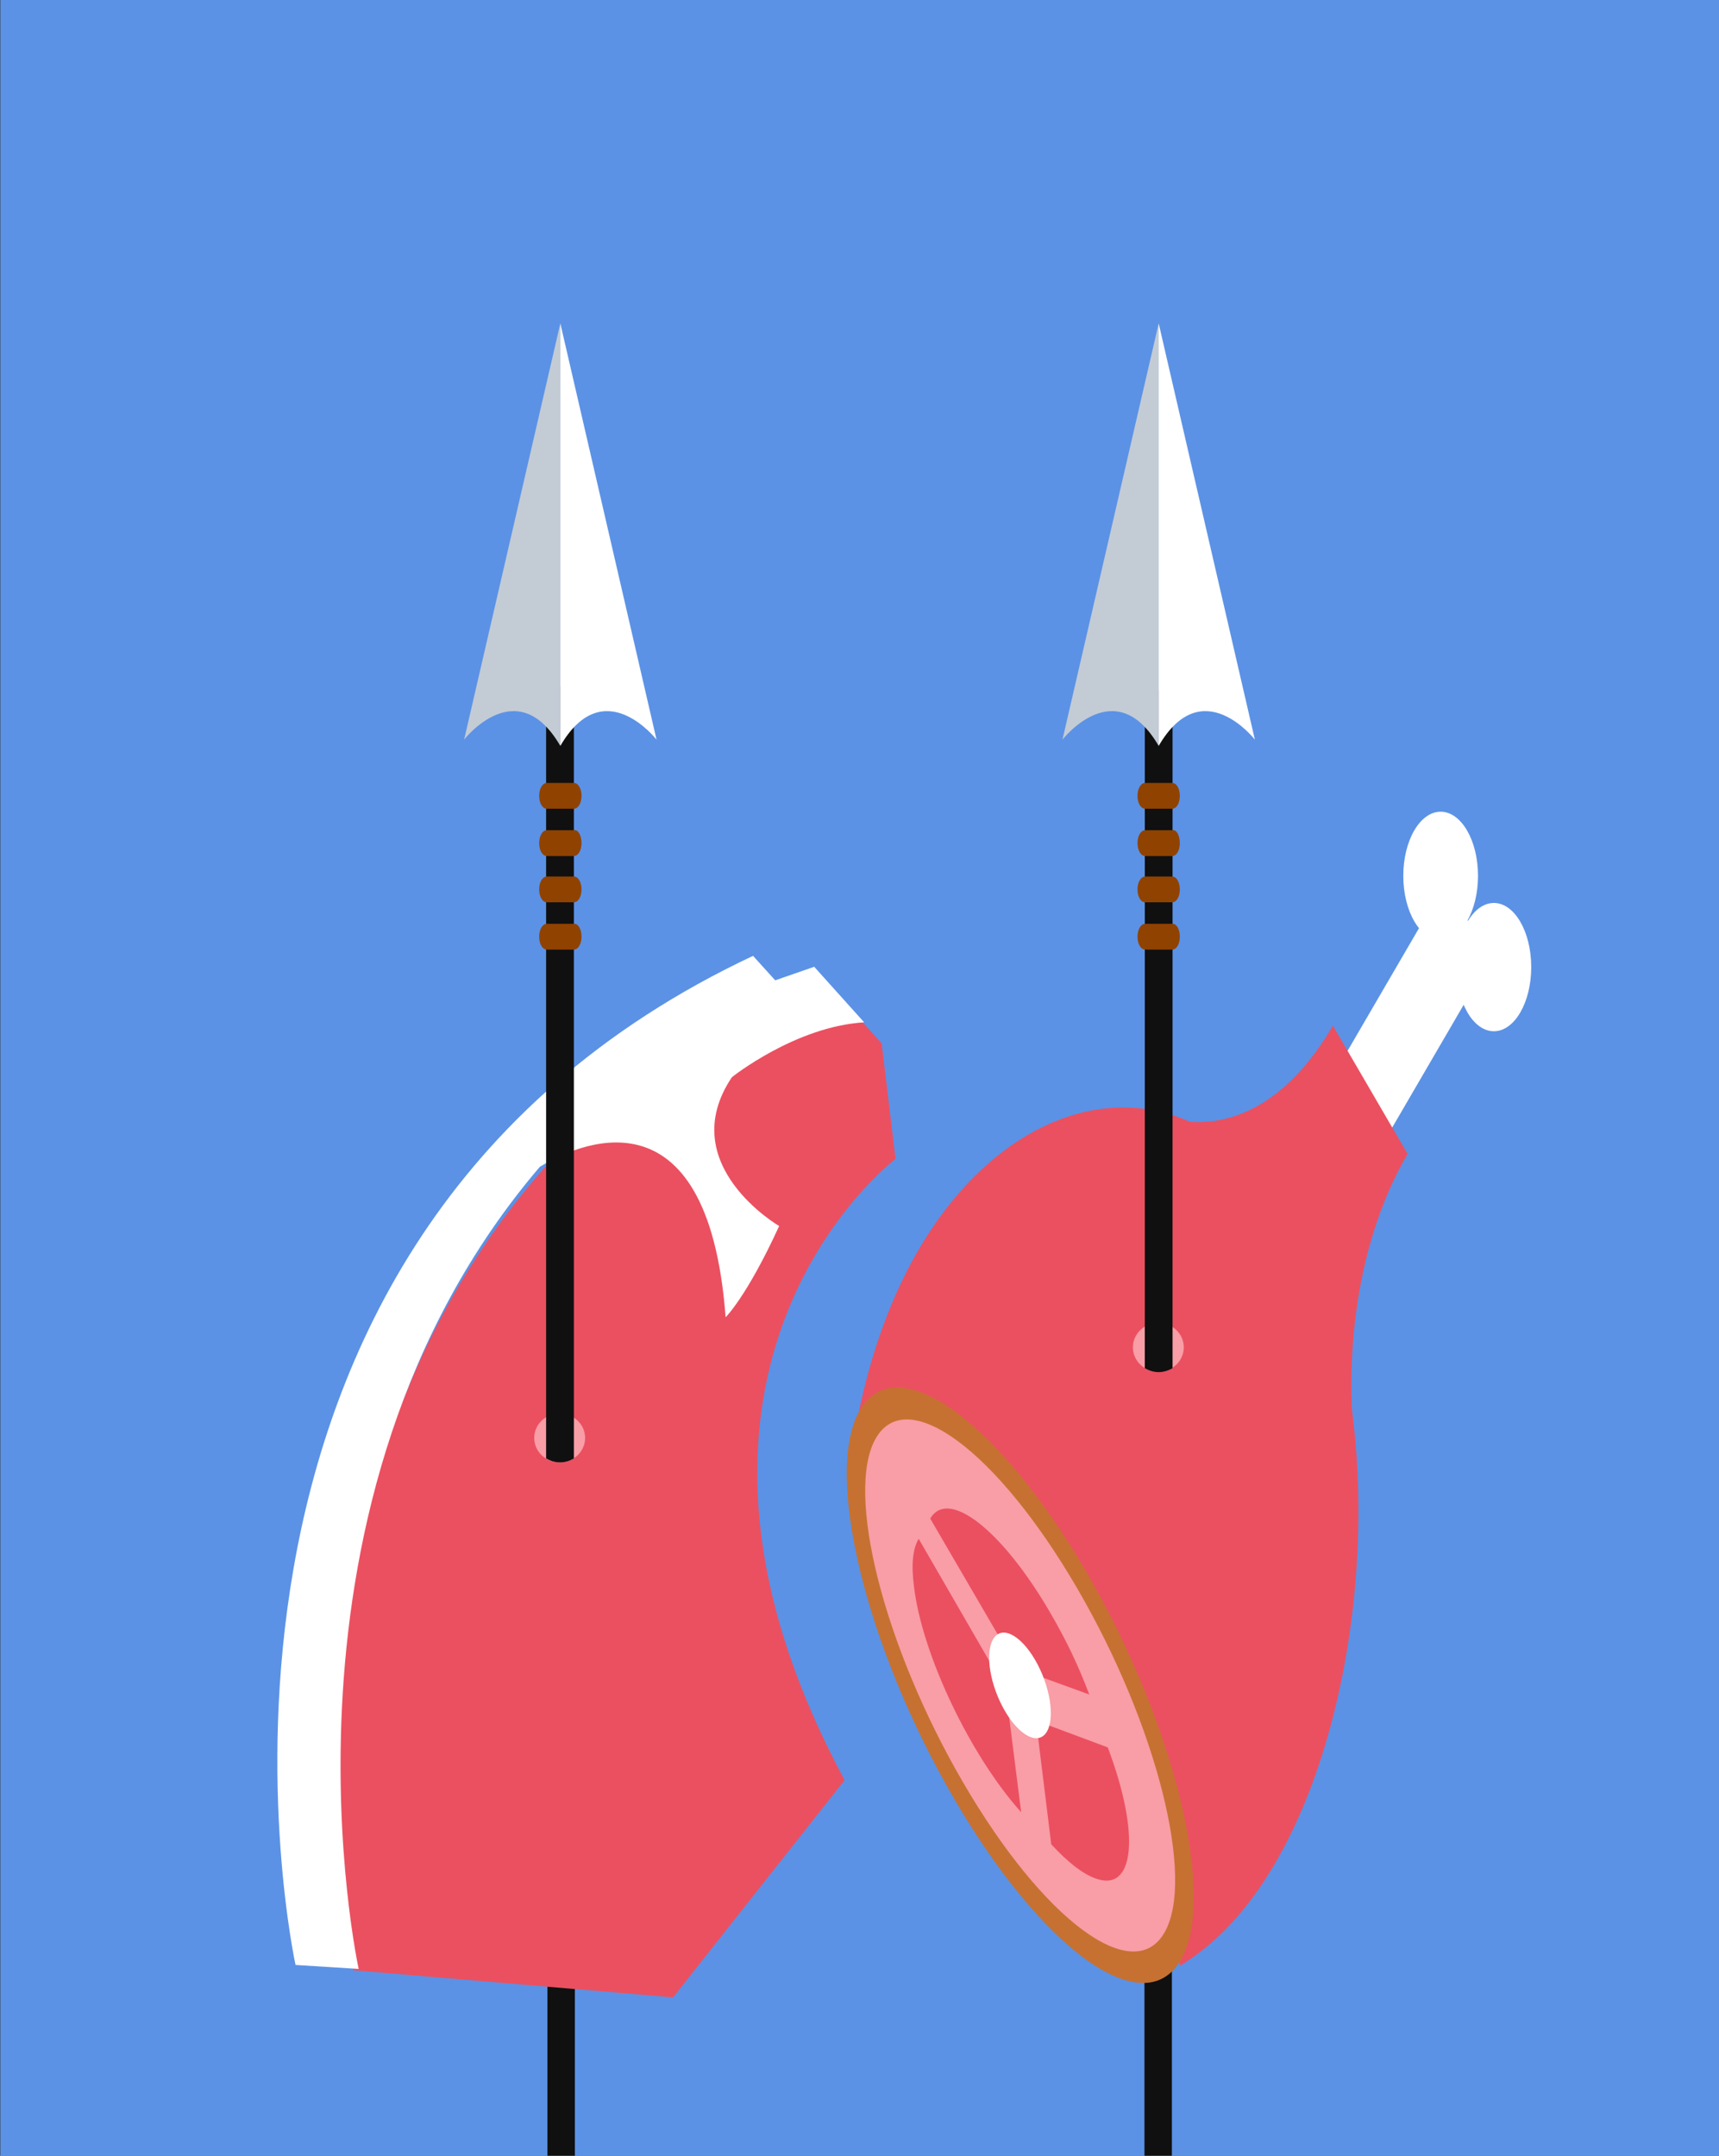 <?xml version="1.0" encoding="utf-8"?>
<!DOCTYPE svg PUBLIC "-//W3C//DTD SVG 1.1//EN" "http://www.w3.org/Graphics/SVG/1.1/DTD/svg11.dtd">
<svg version="1.1" id="Calque_1" xmlns="http://www.w3.org/2000/svg" xmlns:xlink="http://www.w3.org/1999/xlink" x="0px" y="0px"
	 width="520px" height="100%" viewBox="0 0 520 652" enable-background="new 0 0 520 652" xml:space="preserve" preserveAspectRatio="none">
<rect x="0" y="0" width="520" height="652" fill="#333333" stroke="none"/>
<g id="FONDS">
	<rect x="0.1" y="0" fill="#5B92E5" width="520" height="652"/>
</g>
<g id="ILLUS">
	<rect x="165.6" y="521.9" fill="#101010" width="8.3" height="130.1"/>
	<rect x="346.2" y="521.9" fill="#101010" width="8.3" height="130.1"/>
	<path fill="#EB5060" d="M270.9,350.5c0,0-82.8,62.6-15.4,187.9l-51.9,65.7l-96.7-8.2c0,0-46.6-215.5,139.6-302.8l20.2,22.5
		L270.9,350.5z"/>
	<path fill="#FFFFFF" d="M221.4,325.8c0,0,19.1-15.3,40-16.6l-15.1-16.8l-11.8,4.1l-6.7-7.4C41.6,376.6,89.4,594.3,89.4,594.3
		l19.1,1.2c0,0-31.1-141.9,54.8-242.6c10.3-6.3,50.8-26.2,56.2,45.5c0,0,6.4-6.2,16.2-27.6C235.8,370.9,203.7,352.2,221.4,325.8z"/>
	<ellipse fill="#F99DA6" cx="169.3" cy="434.9" rx="7.7" ry="7.4"/>
	<g>
		<polygon fill="#FFFFFF" points="437.3,266.9 450.8,290.1 420.4,342.3 406.9,319.1 		"/>
		<g>
			<ellipse fill="#FFFFFF" cx="435.8" cy="264.9" rx="11.3" ry="19.4"/>
			<ellipse fill="#FFFFFF" cx="451.9" cy="292.5" rx="11.3" ry="19.4"/>
		</g>
		<path fill="#EB5060" d="M319.1,492.6c20.3,34.8,33.9,72.7,37.9,101.9c10.5-6.3,20.4-16.6,28.8-31.1c29.8-51.1,35-142.9,5.2-194.2
			c-29.8-51.1-83.3-42.4-113.2,8.9c-8.4,14.4-14.4,31.4-18.1,49.4C276.7,434.4,298.8,457.8,319.1,492.6z"/>
		<path fill="#C67131" d="M357.1,592.9c-11.1,19-41.7-2.9-68.5-48.9c-26.8-46-39.5-98.7-28.5-117.5c11.1-19,41.7,2.9,68.5,48.9
			C355.4,521.4,368.2,574.1,357.1,592.9z"/>
		<path fill="#F99DA6" d="M325.8,480.3c24.1,41.3,35.9,88.1,26.4,104.3c-9.5,16.3-36.7-4-60.8-45.4c-24.1-41.3-35.9-88.1-26.4-104.3
			S301.7,438.9,325.8,480.3z"/>
		<path fill="#EB5060" d="M425.8,349l-4.6-7.9l-9.2-15.8l-8.8-15.1c-22.1,37.9-48.8,28-48.8,28l25,42.9l5,8.6l25,42.9
			C409.5,432.9,403.7,386.9,425.8,349z"/>
		<g>
			<g>
				<path fill="#EB5060" d="M304.2,510.9l4.7,37.2c-15.3-17-29.9-47.5-32.4-68.1c-0.9-6.9-0.4-11.5,1.4-14.6L304.2,510.9z"/>
			</g>
		</g>
		<g>
			<g>
				<path fill="#EB5060" d="M313.4,520.4l21.7,8.1c9.9,26.2,8.2,44.1-3.8,39.6c-4-1.5-8.2-4.8-13.3-10.3L313.4,520.4z"/>
			</g>
		</g>
		<g>
			<g>
				<path fill="#EB5060" d="M307.8,504.6l-26.4-45.3c5.4-9.3,21.7,3.4,36.2,28.3c4.9,8.4,8.6,16.1,11.9,24.9L307.8,504.6z"/>
			</g>
		</g>
		<path fill="#FFFFFF" d="M300.4,495.8c2.5-4.3,8.2-1.5,12.7,6.2c4.5,7.7,6.1,17.4,3.6,21.7c-2.5,4.3-8.2,1.5-12.7-6.2
			C299.5,509.8,297.9,500.1,300.4,495.8z"/>
	</g>
	<ellipse fill="#F99DA6" cx="350.4" cy="407.5" rx="7.7" ry="7.4"/>
	<path fill="#101010" d="M165.2,207.6v233.5c1.2,0.7,2.6,1.2,4.2,1.2c1.6,0,3-0.5,4.2-1.2V207.6H165.2z"/>
	<path fill="#101010" d="M346.3,208.8v205c1.2,0.7,2.6,1.2,4.2,1.2c1.5,0,3-0.5,4.2-1.2v-205H346.3z"/>
	<path fill="#C3CBD5" d="M350.5,97.8l-29.1,125.9c0,0,16-20.6,29.1,1.9V97.8z"/>
	<path fill="#FFFFFF" d="M350.5,97.8l29.1,125.9c0,0-16-20.6-29.1,1.9V97.8z"/>
	<path fill="#904200" d="M356.9,240.7c0,2.2-1,3.9-2.3,3.9h-8.2c-1.3,0-2.3-1.7-2.3-3.9l0,0c0-2.2,1-3.9,2.3-3.9h8.2
		C355.9,236.8,356.9,238.5,356.9,240.7L356.9,240.7z"/>
	<path fill="#904200" d="M356.9,255c0,2.2-1,3.9-2.3,3.9h-8.2c-1.3,0-2.3-1.7-2.3-3.9l0,0c0-2.2,1-3.9,2.3-3.9h8.2
		C355.9,250.8,356.9,252.7,356.9,255L356.9,255z"/>
	<path fill="#904200" d="M356.9,269c0,2.2-1,3.9-2.3,3.9h-8.2c-1.3,0-2.3-1.7-2.3-3.9l0,0c0-2.2,1-3.9,2.3-3.9h8.2
		C355.9,265.1,356.9,266.8,356.9,269L356.9,269z"/>
	<path fill="#904200" d="M356.9,283.3c0,2.2-1,3.9-2.3,3.9h-8.2c-1.3,0-2.3-1.7-2.3-3.9l0,0c0-2.2,1-3.9,2.3-3.9h8.2
		C355.9,279.3,356.9,281,356.9,283.3L356.9,283.3z"/>
	<path fill="#C3CBD5" d="M169.5,97.8l-29.1,125.9c0,0,16-20.6,29.1,1.9V97.8z"/>
	<path fill="#FFFFFF" d="M169.5,97.8l29.1,125.9c0,0-16-20.6-29.1,1.9V97.8z"/>
	<path fill="#904200" d="M175.9,240.7c0,2.2-1,3.9-2.3,3.9h-8.2c-1.3,0-2.3-1.7-2.3-3.9l0,0c0-2.2,1-3.9,2.3-3.9h8.2
		C174.9,236.8,175.9,238.5,175.9,240.7L175.9,240.7z"/>
	<path fill="#904200" d="M175.9,255c0,2.2-1,3.9-2.3,3.9h-8.2c-1.3,0-2.3-1.7-2.3-3.9l0,0c0-2.2,1-3.9,2.3-3.9h8.2
		C174.9,250.8,175.9,252.7,175.9,255L175.9,255z"/>
	<path fill="#904200" d="M175.9,269c0,2.2-1,3.9-2.3,3.9h-8.2c-1.3,0-2.3-1.7-2.3-3.9l0,0c0-2.2,1-3.9,2.3-3.9h8.2
		C174.9,265.1,175.9,266.8,175.9,269L175.9,269z"/>
	<path fill="#904200" d="M175.9,283.3c0,2.2-1,3.9-2.3,3.9h-8.2c-1.3,0-2.3-1.7-2.3-3.9l0,0c0-2.2,1-3.9,2.3-3.9h8.2
		C174.9,279.3,175.9,281,175.9,283.3L175.9,283.3z"/>
</g>
</svg>
